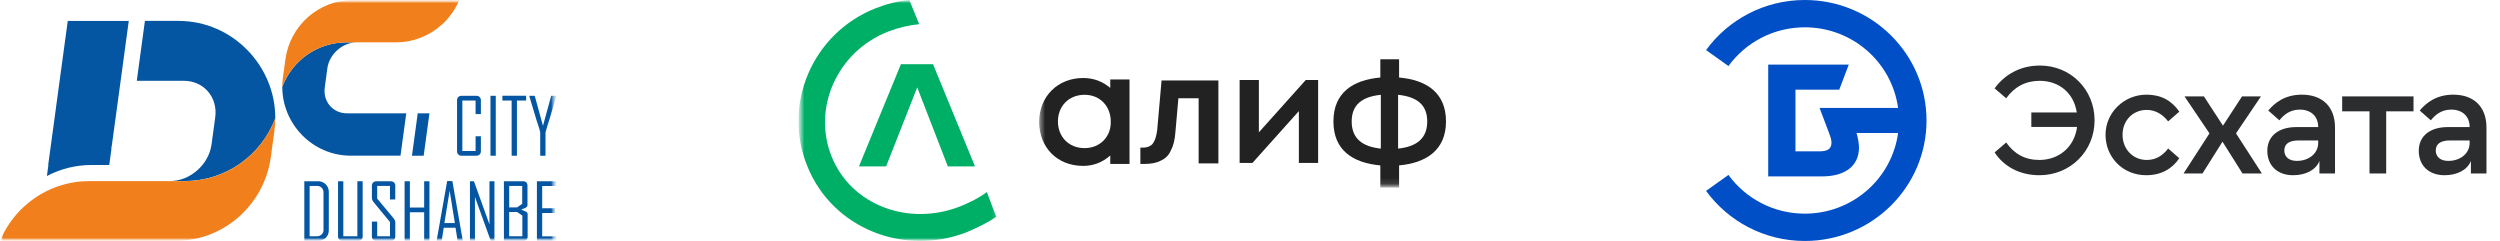 <svg width="415" height="40" viewBox="0 0 415 40" fill="none" xmlns="http://www.w3.org/2000/svg">
<mask id="mask0_2087_1844" style="mask-type:luminance" maskUnits="userSpaceOnUse" x="0" y="0" width="93" height="40">
<path d="M92.5 0H0V40H92.5V0Z" fill="white"/>
</mask>
<g mask="url(#mask0_2087_1844)">
<mask id="mask1_2087_1844" style="mask-type:luminance" maskUnits="userSpaceOnUse" x="0" y="0" width="93" height="40">
<path d="M92.364 0H0V40H92.364V0Z" fill="white"/>
</mask>
<g mask="url(#mask1_2087_1844)">
<mask id="mask2_2087_1844" style="mask-type:luminance" maskUnits="userSpaceOnUse" x="0" y="0" width="93" height="40">
<path d="M92.364 0H0V40H92.364V0Z" fill="white"/>
</mask>
<g mask="url(#mask2_2087_1844)">
<path fill-rule="evenodd" clip-rule="evenodd" d="M18.544 24.188H18.558L19.734 15.573L21.376 3.479H11.247L8.435 24.188L8 27.389H8.034L7.785 29.221C10.064 28.017 12.6 27.389 15.174 27.389H18.139L18.501 24.719H18.472L18.544 24.188ZM22.706 13.412H30.503C33.834 13.412 36.185 16.151 35.725 19.5L35.119 23.963C34.665 27.316 31.571 30.052 28.244 30.052H30.732C33.979 30.042 37.148 29.042 39.819 27.184C42.49 25.325 44.539 22.696 45.697 19.642C45.746 10.988 38.643 3.469 29.629 3.469H24.056L22.706 13.412Z" fill="#0456A2"/>
<path fill-rule="evenodd" clip-rule="evenodd" d="M4.095 34.196C2.317 35.799 0.918 37.782 0 40H29.114C32.966 39.993 36.687 38.589 39.595 36.045C42.502 33.502 44.402 29.989 44.947 26.151L45.552 21.695C45.645 21.019 45.693 20.338 45.697 19.656C44.54 22.71 42.491 25.339 39.819 27.197C37.148 29.056 33.98 30.056 30.733 30.066H14.78C10.833 30.07 7.026 31.546 4.095 34.207" fill="#F07F1C"/>
<path fill-rule="evenodd" clip-rule="evenodd" d="M65.029 18.812H57.608C55.257 18.812 53.592 16.871 53.913 14.502L54.342 11.347C54.663 8.98 56.852 7.037 59.208 7.037H57.444C55.147 7.045 52.907 7.753 51.018 9.068C49.129 10.383 47.681 12.243 46.863 14.404C46.828 20.528 51.854 25.843 58.228 25.843H66.483L67.439 18.808L65.029 18.812ZM68.386 25.847H70.331L71.288 18.812H69.342L68.386 25.847Z" fill="#0456A2"/>
<path fill-rule="evenodd" clip-rule="evenodd" d="M73.335 4.108C74.593 2.973 75.582 1.569 76.233 0H58.588C55.862 0.005 53.229 0.998 51.171 2.798C49.113 4.598 47.769 7.084 47.384 9.8L46.955 12.956C46.889 13.434 46.855 13.915 46.853 14.398C47.67 12.238 49.119 10.377 51.008 9.062C52.897 7.747 55.137 7.039 57.434 7.031H65.76C68.553 7.029 71.246 5.986 73.322 4.104" fill="#F07F1C"/>
<path d="M79.827 25.109C79.83 25.207 79.814 25.305 79.778 25.396C79.742 25.487 79.688 25.57 79.619 25.64C79.55 25.708 79.468 25.761 79.377 25.797C79.287 25.832 79.191 25.849 79.094 25.847H76.603C76.506 25.851 76.409 25.835 76.318 25.8C76.227 25.764 76.145 25.71 76.076 25.641C76.006 25.571 75.953 25.488 75.917 25.396C75.882 25.305 75.866 25.207 75.87 25.109V16.642C75.866 16.544 75.882 16.446 75.917 16.355C75.953 16.263 76.006 16.18 76.076 16.11C76.145 16.041 76.227 15.987 76.318 15.951C76.409 15.916 76.506 15.9 76.603 15.904H79.094C79.191 15.901 79.288 15.917 79.379 15.953C79.469 15.989 79.551 16.043 79.62 16.112C79.689 16.182 79.742 16.264 79.778 16.355C79.814 16.447 79.83 16.544 79.827 16.642V18.934H78.947V16.685H76.75V25.066H78.947V22.62H79.827V25.109ZM82.298 25.847H81.418V15.904H82.298V25.847ZM87.337 16.685H85.811V25.847H84.931V16.685H83.395V15.896H87.337V16.685ZM92.364 15.962L91.156 19.981C91.004 20.385 90.803 21.057 90.553 21.997V25.847H89.675V21.997C89.61 21.651 89.518 21.311 89.401 20.979C89.205 20.37 89.089 20.038 89.072 19.981L87.865 15.962V15.904H88.764L90.136 20.878L91.497 15.904H92.377V15.962" fill="#0456A2"/>
<path d="M54.58 38.207C54.587 38.445 54.545 38.683 54.457 38.905C54.368 39.127 54.236 39.327 54.066 39.495C53.895 39.662 53.692 39.793 53.47 39.88C53.247 39.967 53.009 40.007 52.771 39.999H50.517V30.085H52.771C53.01 30.076 53.249 30.116 53.472 30.204C53.696 30.291 53.899 30.423 54.07 30.592C54.238 30.759 54.371 30.96 54.458 31.181C54.546 31.402 54.587 31.64 54.58 31.878V38.207ZM53.702 38.118V31.951C53.708 31.805 53.684 31.66 53.631 31.524C53.578 31.388 53.498 31.265 53.396 31.162C53.292 31.061 53.169 30.983 53.034 30.932C52.9 30.88 52.756 30.857 52.612 30.862H51.397V39.221H52.561C52.864 39.233 53.161 39.127 53.388 38.925C53.496 38.821 53.58 38.695 53.635 38.555C53.69 38.416 53.714 38.266 53.706 38.116L53.702 38.118ZM60.201 39.264C60.205 39.362 60.188 39.46 60.153 39.551C60.117 39.642 60.063 39.725 59.993 39.794C59.924 39.861 59.842 39.913 59.752 39.947C59.662 39.981 59.566 39.996 59.47 39.992H56.844C56.747 39.996 56.65 39.981 56.559 39.945C56.468 39.91 56.386 39.856 56.317 39.787C56.248 39.718 56.195 39.635 56.16 39.543C56.124 39.452 56.109 39.354 56.114 39.256V30.085H56.99V39.222H59.323V30.085H60.201V39.264ZM65.615 39.264C65.62 39.362 65.605 39.46 65.57 39.551C65.535 39.643 65.481 39.726 65.412 39.795C65.344 39.865 65.261 39.919 65.17 39.954C65.079 39.989 64.982 40.005 64.884 39.999H62.466C62.369 40.004 62.272 39.987 62.182 39.952C62.091 39.916 62.009 39.862 61.94 39.793C61.871 39.724 61.818 39.641 61.783 39.55C61.747 39.459 61.731 39.361 61.736 39.264V36.781H62.611V39.222H64.739V36.856L62.018 33.552C61.837 33.345 61.737 33.078 61.736 32.803V30.83C61.731 30.733 61.747 30.635 61.783 30.544C61.818 30.453 61.871 30.37 61.94 30.301C62.009 30.232 62.091 30.178 62.182 30.142C62.272 30.107 62.369 30.09 62.466 30.095H64.884C64.982 30.09 65.079 30.105 65.17 30.14C65.261 30.175 65.344 30.229 65.412 30.299C65.481 30.368 65.535 30.451 65.57 30.543C65.605 30.634 65.62 30.732 65.615 30.83V33.106H64.739V30.864H62.611V32.96L65.355 36.258C65.529 36.464 65.626 36.727 65.625 36.998L65.615 39.264ZM71.288 39.999H70.412V35.236H68.039V39.999H67.163V30.085H68.039V34.446H70.412V30.085H71.288V39.999ZM76.831 39.999H75.967L75.621 37.806H73.66L73.314 39.999H72.475V39.974L74.229 30.059H75.093L76.831 39.999ZM75.506 37.027L74.642 31.647L73.77 37.027H75.506ZM82.076 39.999H81.473L78.842 32.702V39.999H78.015V30.085H78.671L81.252 37.25V30.085H82.076V39.999ZM87.588 39.264C87.594 39.362 87.578 39.459 87.543 39.551C87.508 39.642 87.454 39.725 87.386 39.795C87.317 39.864 87.234 39.918 87.144 39.953C87.052 39.989 86.955 40.004 86.858 39.999H83.65V30.085H86.838C86.935 30.08 87.031 30.095 87.122 30.129C87.213 30.163 87.296 30.215 87.365 30.282C87.432 30.352 87.484 30.436 87.518 30.527C87.552 30.618 87.567 30.715 87.562 30.813V34.059C87.562 34.238 87.446 34.388 87.21 34.509L86.521 34.795L87.261 35.112C87.354 35.137 87.434 35.191 87.493 35.267C87.552 35.342 87.585 35.435 87.587 35.53L87.588 39.264ZM86.688 33.838V30.864H84.526V34.432H85.825L86.688 33.838ZM86.713 39.222V35.783L85.825 35.191H84.52V39.215L86.713 39.222ZM92.358 39.999H89.127V30.085H92.325V30.874H90.004V34.572H92.119V35.361H90.004V39.228H92.356L92.358 39.999Z" fill="#0456A2"/>
</g>
</g>
</g>
<g clip-path="url(#clip0_2087_1844)">
<mask id="mask3_2087_1844" style="mask-type:luminance" maskUnits="userSpaceOnUse" x="132" y="0" width="110" height="40">
<path d="M241.389 0H132.5V40H241.389V0Z" fill="white"/>
</mask>
<g mask="url(#mask3_2087_1844)">
<mask id="mask4_2087_1844" style="mask-type:luminance" maskUnits="userSpaceOnUse" x="172" y="8" width="70" height="23">
<path d="M241.389 8.654H172.5V30.876H241.389V8.654Z" fill="white"/>
</mask>
<g mask="url(#mask4_2087_1844)">
<path d="M192.827 13.277L192.09 21.637C191.926 22.703 191.762 23.276 191.352 23.85C191.024 24.26 190.451 24.506 189.795 24.506H189.303V27.21H190.041C191.106 27.21 192.008 27.046 192.745 26.637C193.483 26.309 194.057 25.735 194.385 24.916C194.794 24.178 195.04 23.112 195.122 21.883L195.614 16.31H198.974V27.128H202.253V13.359H192.827V13.277Z" fill="#222222"/>
<path d="M205.777 13.277V27.046H207.908L215.612 18.441V27.046H218.808V13.277H216.759L208.973 21.965V13.277H205.777Z" fill="#222222"/>
<path d="M240.035 20.162C240.035 15.408 236.839 13.277 232.249 12.867V9.835H229.135V12.867C224.545 13.277 221.349 15.408 221.349 20.162C221.349 24.915 224.545 27.046 229.135 27.456V31.144H232.249V27.456C236.757 27.046 240.035 24.915 240.035 20.162ZM224.381 20.162C224.381 17.375 226.102 16.064 229.217 15.736V24.669C226.102 24.342 224.381 22.948 224.381 20.162ZM232.085 24.669V15.736C235.2 16.064 236.921 17.375 236.921 20.162C236.921 22.948 235.2 24.342 232.085 24.669Z" fill="#222222"/>
<path d="M184.304 13.113V14.588C182.993 13.523 181.599 12.949 179.796 12.949C175.616 12.949 172.502 15.982 172.502 20.243C172.502 24.423 175.452 27.538 179.796 27.538C181.517 27.538 182.993 26.964 184.304 25.817V27.21H187.5V13.195H184.304V13.113ZM180.042 24.587C177.338 24.587 175.616 22.62 175.616 20.161C175.616 17.703 177.338 15.736 180.042 15.736C182.665 15.736 184.386 17.703 184.386 20.161C184.468 22.62 182.665 24.587 180.042 24.587Z" fill="#222222"/>
</g>
<mask id="mask5_2087_1844" style="mask-type:luminance" maskUnits="userSpaceOnUse" x="132" y="0" width="34" height="40">
<path d="M165.833 0H132.5V40H165.833V0Z" fill="white"/>
</mask>
<g mask="url(#mask5_2087_1844)">
<path d="M154.881 10.654H149.554L142.587 27.62H147.095L152.258 14.506L157.34 27.62H161.847L154.881 10.654Z" fill="#00AF66"/>
<path d="M163.814 31.882C162.503 32.865 161.028 33.603 159.389 34.258C150.865 37.619 141.358 34.094 138.08 26.063C134.801 18.031 138.899 8.606 147.423 5.245C149.144 4.59 150.865 4.18 152.586 4.016L150.947 0C149.062 0.164 147.177 0.656 145.292 1.393C134.801 5.573 129.802 17.457 134.064 27.702C138.243 37.946 150.127 42.618 160.536 38.52C162.257 37.783 163.978 36.963 165.372 35.98L163.814 31.882Z" fill="#00AF66"/>
</g>
</g>
</g>
<g clip-path="url(#clip1_2087_1844)">
<path d="M299.601 0C292.851 0 286.875 3.278 283.207 8.313L286.923 10.962C289.759 7.068 294.38 4.534 299.601 4.534C307.517 4.534 314.055 10.361 315.081 17.92H302.048L303.624 22.08C303.825 22.6 304.028 23.16 304.028 23.68C304.028 24.76 303.3 25.12 302.048 25.12H298.049V14.88H305.32L306.896 10.72H293.524V29.28H302.492C306.048 29.28 308.593 27.72 308.593 24.48C308.593 23.744 308.391 22.789 308.187 22.08H315.081C314.055 29.639 307.517 35.466 299.601 35.466C294.38 35.466 289.759 32.932 286.923 29.038L283.207 31.687C286.875 36.722 292.851 40 299.601 40C310.757 40 319.801 31.045 319.801 20C319.801 8.954 310.757 0 299.601 0Z" fill="#004FC7"/>
<path fill-rule="evenodd" clip-rule="evenodd" d="M331.105 25.3C332.608 27.598 335.22 29.087 338.544 29.087C343.662 29.087 347.699 25.117 347.699 19.971C347.699 14.825 343.689 10.881 338.65 10.881C335.299 10.881 332.74 12.422 331.105 14.668L333.03 16.314C334.376 14.434 336.223 13.415 338.597 13.415C341.737 13.415 344.243 15.374 344.744 18.665H337.199V21.068H344.797C344.348 24.412 341.789 26.553 338.518 26.553C336.144 26.553 334.35 25.535 333.03 23.654L331.105 25.3ZM361.76 18.534C360.547 16.732 358.752 15.713 356.326 15.713C352.579 15.713 349.519 18.691 349.519 22.374C349.519 26.083 352.368 29.087 356.273 29.087C358.752 29.087 360.6 28.016 361.76 26.266L359.913 24.646C359.017 25.848 357.829 26.553 356.378 26.553C354.057 26.553 352.342 24.751 352.342 22.374C352.342 20.023 354.03 18.247 356.352 18.247C357.777 18.247 358.99 18.952 359.913 20.153L361.76 18.534ZM368.935 23.523L365.611 28.799H362.471L366.772 22.139L362.63 16H365.849L369.015 20.859L372.18 16H375.32L371.178 22.139L375.478 28.799H372.26L368.935 23.523ZM385.028 28.8H387.613V21.173C387.613 17.724 385.529 15.713 382.1 15.713C379.224 15.713 377.535 17.15 376.532 18.351L378.38 19.971C379.039 19.161 380.042 18.195 381.757 18.195C383.577 18.195 384.817 19.266 384.817 21.068V21.094H381.202C378.301 21.094 376.374 22.531 376.374 25.038C376.374 27.441 378.011 29.087 380.649 29.087C382.732 29.087 384.447 28.225 385.028 26.71V28.8ZM381.599 23.314H384.817V23.732C384.817 25.508 383.234 26.71 381.282 26.71C379.936 26.71 379.198 26.005 379.198 24.986C379.198 23.811 380.094 23.314 381.599 23.314ZM393.337 18.482H388.799V16H400.644V18.482H396.107V28.799H393.337V18.482ZM410.169 28.8H412.754V21.173C412.754 17.724 410.67 15.713 407.24 15.713C404.365 15.713 402.676 17.15 401.673 18.351L403.521 19.971C404.18 19.161 405.182 18.195 406.898 18.195C408.718 18.195 409.958 19.266 409.958 21.068V21.094H406.343C403.442 21.094 401.515 22.531 401.515 25.038C401.515 27.441 403.152 29.087 405.79 29.087C407.873 29.087 409.588 28.225 410.169 26.71V28.8ZM406.739 23.314H409.958V23.732C409.958 25.508 408.374 26.71 406.422 26.71C405.077 26.71 404.338 26.005 404.338 24.986C404.338 23.811 405.235 23.314 406.739 23.314Z" fill="#2C2D2E"/>
</g>
<defs>
<clipPath id="clip0_2087_1844">
<rect width="108.889" height="40" fill="white" transform="translate(132.5)"/>
</clipPath>
<clipPath id="clip1_2087_1844">
<rect width="132.727" height="40" fill="white" transform="translate(281.389)"/>
</clipPath>
</defs>
</svg>
